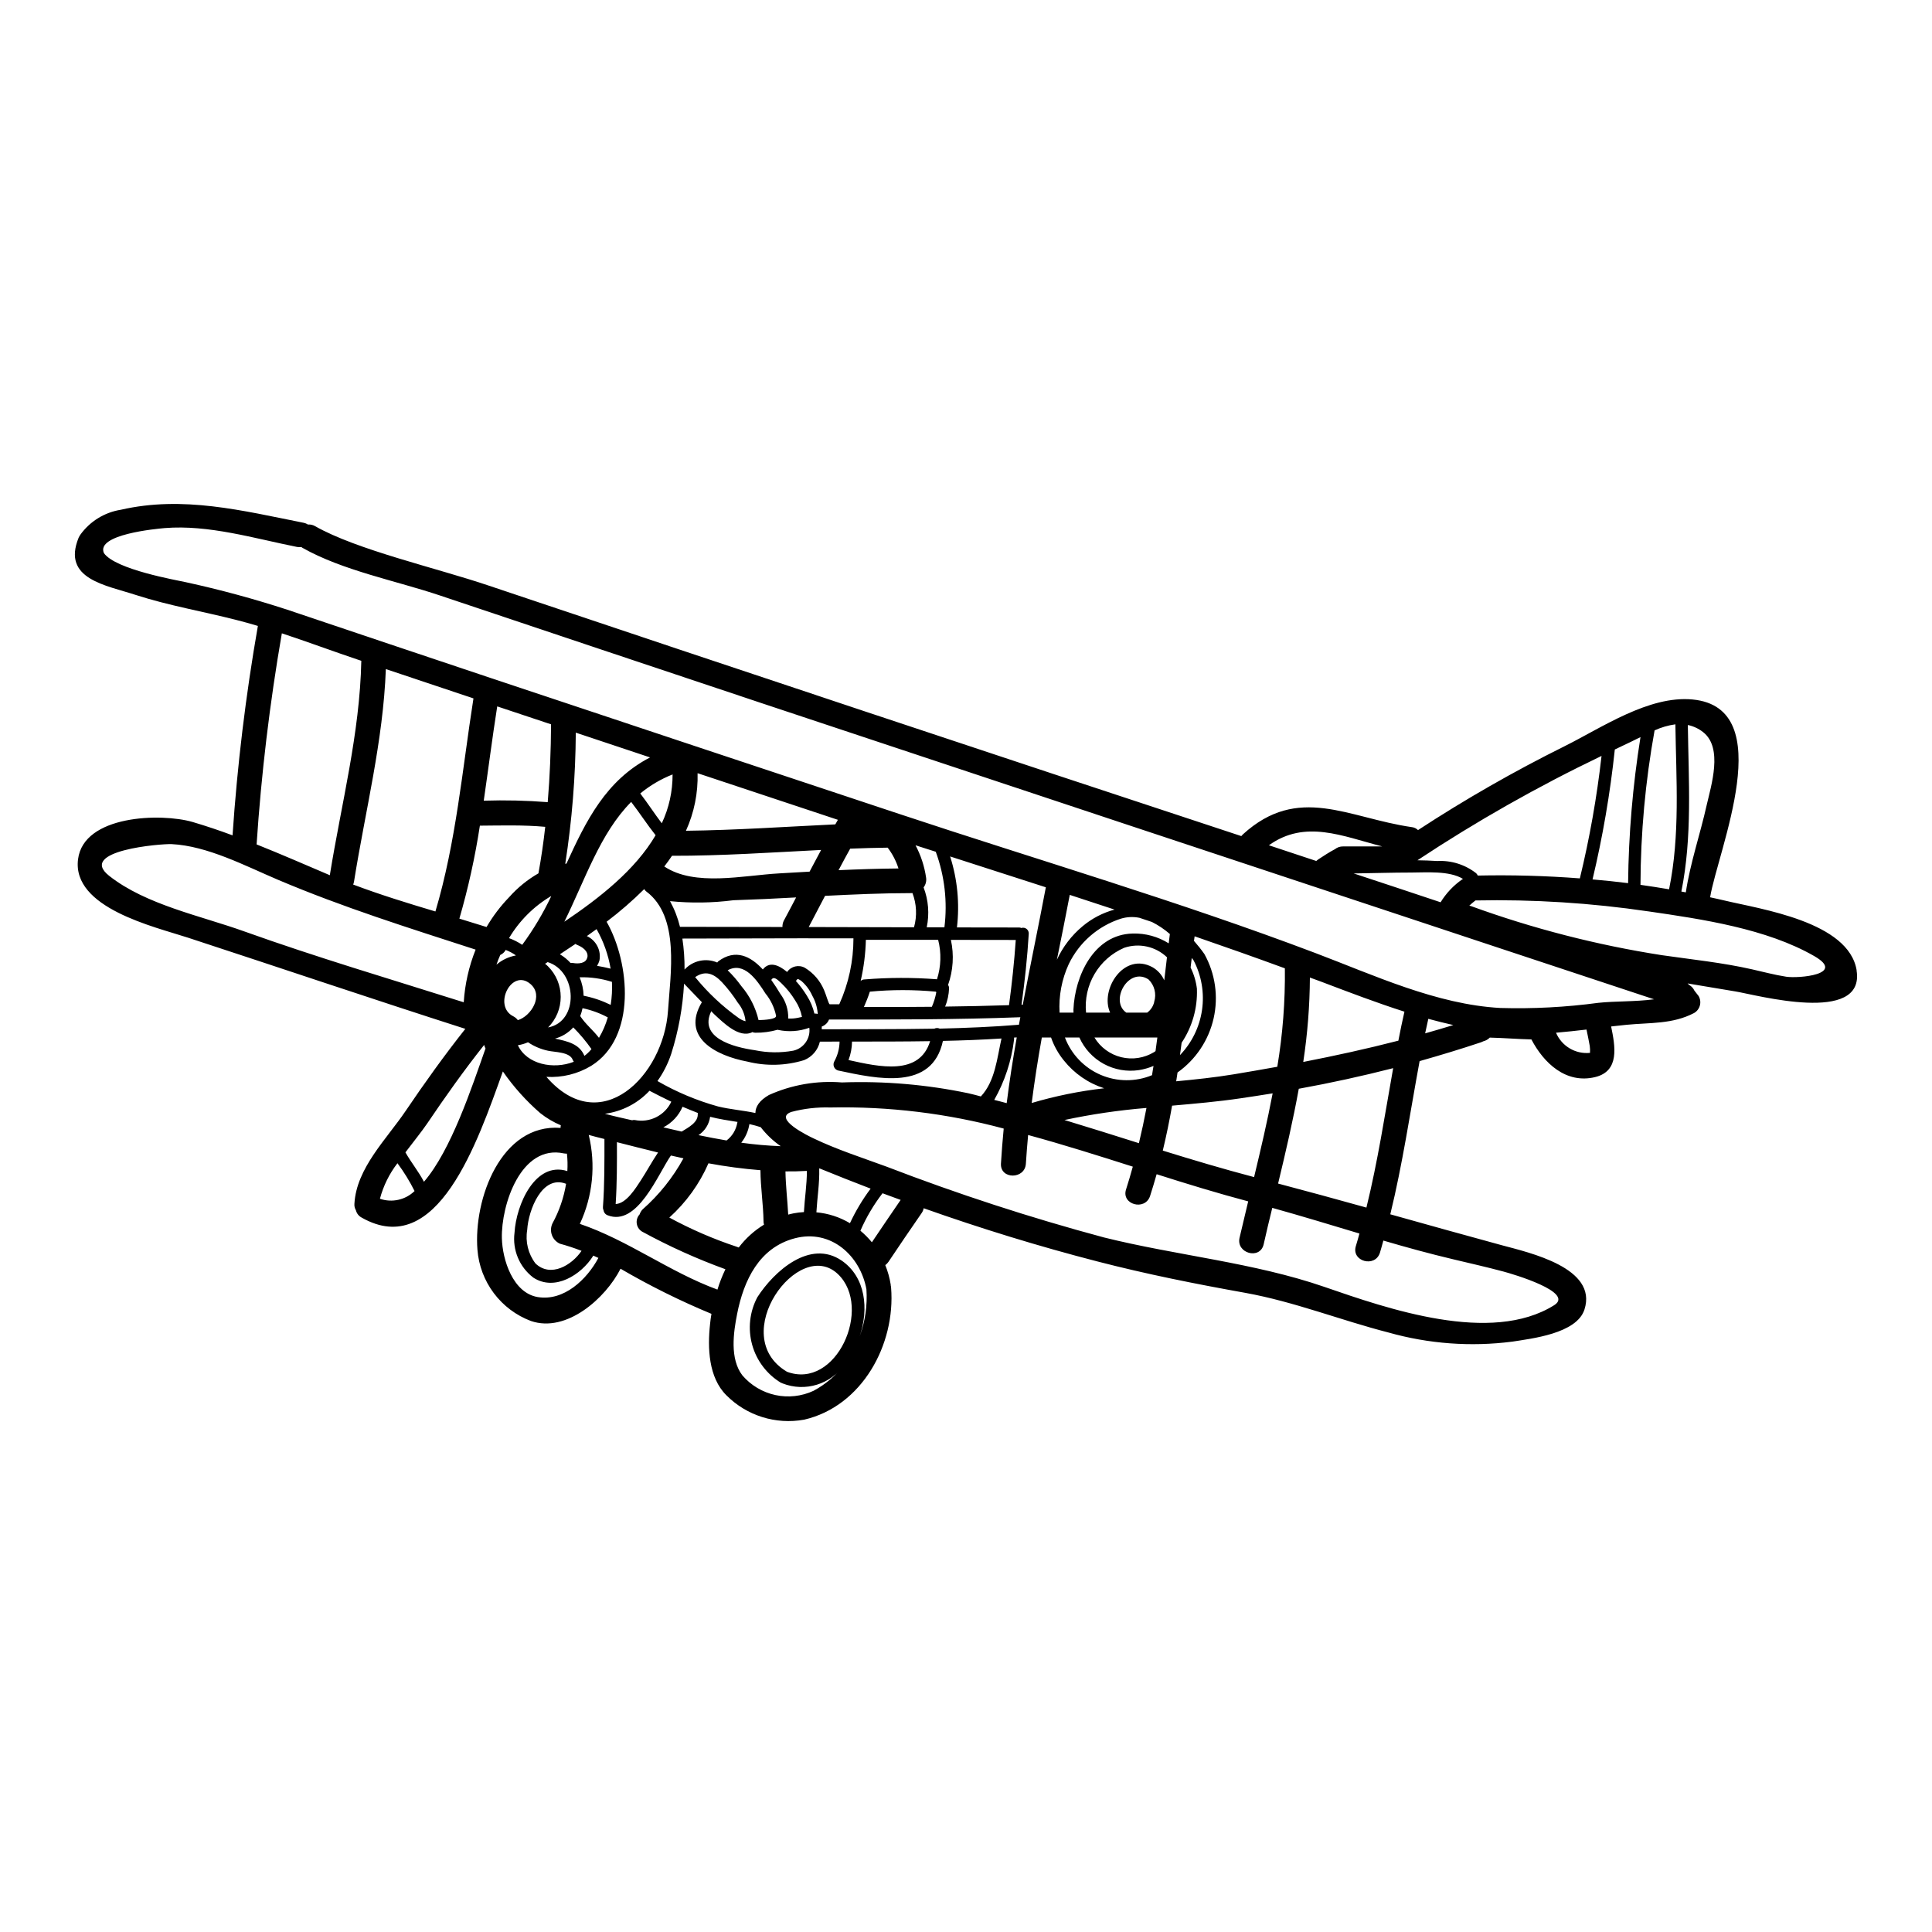 <?xml version="1.0" encoding="UTF-8"?>
<!-- Uploaded to: ICON Repo, www.iconrepo.com, Generator: ICON Repo Mixer Tools -->
<svg fill="#000000" width="800px" height="800px" version="1.1" viewBox="144 144 512 512" xmlns="http://www.w3.org/2000/svg">
 <path d="m355.37 403.45c-0.176 0.152-0.324 0.332-0.441 0.531 1.094 1.223 2.074 2.539 2.93 3.938 0.914 1.441 1.578 3.027 1.969 4.688 0.289-0.027 0.582 0.012 0.859 0.109v-0.332 0.004c-0.152-1.586-0.637-3.125-1.418-4.512-0.676-1.512-1.676-2.856-2.93-3.938-0.152-0.109-0.637-0.395-0.637-0.395-0.176-0.07-0.332-0.07-0.332-0.094zm280.64-2.285c2.336 14.508-26.793 6.426-32.141 5.57-4.269-0.703-8.453-1.41-12.637-2.113 0.152 0.152 0.289 0.285 0.441 0.418v-0.004c0.602 0.344 1.078 0.867 1.363 1.496 0.352 0.422 0.703 0.883 1.102 1.41 0.449 0.754 0.574 1.656 0.352 2.504s-0.773 1.57-1.531 2.012c-5.746 2.996-11.621 2.512-17.922 3.125-1.344 0.133-2.707 0.289-4.074 0.441 1.078 5.238 2.312 11.809-4.203 13.41-7.773 1.895-13.648-3.723-16.926-9.973-3.676-0.09-7.332-0.395-11.02-0.484v-0.004c-0.477 0.484-1.078 0.828-1.738 0.988-0.176 0.098-0.363 0.18-0.551 0.246-5.414 1.805-10.852 3.457-16.316 5-2.508 13.539-4.492 27.211-7.769 40.598 9.84 2.754 19.68 5.512 29.543 8.191 7.289 1.969 25.496 5.988 21.906 17.062-2.07 6.383-14.047 7.684-19.152 8.496l0.004-0.004c-10.98 1.41-22.133 0.586-32.785-2.422-12.75-3.277-24.898-8.145-37.887-10.5-13.211-2.363-26.309-4.977-39.301-8.344-15.434-3.984-30.844-8.719-45.988-14.086v-0.004c-0.082 0.457-0.262 0.895-0.531 1.273-2.973 4.293-5.902 8.609-8.805 12.945-0.227 0.332-0.508 0.625-0.836 0.859 0.668 1.645 1.148 3.363 1.43 5.117 0.02 0.109 0.027 0.219 0.023 0.332 0.051 0.172 0.078 0.348 0.086 0.527 1.211 15.039-7.684 31.441-23.051 34.984l0.004-0.004c-7.519 1.371-15.227-1.051-20.609-6.469-4.754-4.723-4.996-12.594-4.328-18.777 0.086-0.926 0.219-1.875 0.375-2.797l-0.004-0.004c-8.289-3.438-16.336-7.43-24.086-11.953-3.938 7.793-14.312 17.086-23.754 13.848-3.91-1.473-7.32-4.031-9.828-7.371-2.508-3.344-4.016-7.328-4.34-11.496-1.078-13.484 6.281-33.488 22.027-32.305 0-0.23 0.02-0.461 0.066-0.688-1.957-0.824-3.797-1.914-5.461-3.234-3.746-3.254-7.07-6.961-9.895-11.035-6.758 18.844-17.418 50.109-37.426 38.727-0.762-0.398-1.316-1.105-1.52-1.938-0.312-0.523-0.449-1.133-0.395-1.738 0.531-9.422 8.496-17.086 13.562-24.57 5.066-7.481 10.258-14.73 15.832-21.773-24.574-7.871-48.965-16.137-73.469-24.152-8.957-2.93-30.801-7.871-29.168-20.781 1.477-11.758 22.02-12.309 30.359-9.887 3.59 1.059 7.113 2.246 10.594 3.543h-0.008c1.254-18.605 3.496-37.133 6.715-55.5-1.895-0.574-3.789-1.098-5.68-1.574-8.828-2.266-17.922-3.809-26.594-6.606-7.961-2.625-19.707-4.188-15.242-15.172 0.129-0.273 0.277-0.535 0.441-0.789 2.547-3.562 6.418-5.957 10.746-6.644 16.469-3.785 32.207 0.219 48.477 3.457v-0.004c0.398 0.086 0.781 0.242 1.125 0.461 0.652-0.055 1.305 0.094 1.871 0.422 11.141 6.336 32.078 11.047 45.969 15.742 66.445 22.324 132.95 44.457 199.51 66.402 0.109-0.133 0.238-0.289 0.395-0.441 14.707-13.41 27.875-4.379 44.762-1.938h-0.004c0.633 0.062 1.223 0.34 1.672 0.789 12.465-8.148 25.395-15.551 38.727-22.172 9.973-4.953 22.434-13.559 34.059-12.438 23.008 2.223 6.691 39.957 4.621 52.418 1.254 0.289 2.512 0.527 3.742 0.836 9.578 2.305 33.023 5.59 35.098 18.555zm-18.691 1.672c3.348 0.504 15.984-0.574 7.477-5.465-12.633-7.262-29.652-9.773-43.922-11.844l0.004 0.004c-15.184-2.242-30.523-3.215-45.867-2.906-0.051 0.031-0.094 0.066-0.133 0.109-0.523 0.395-1.023 0.82-1.496 1.277 0.148 0.016 0.297 0.055 0.441 0.109 16.402 5.965 33.348 10.324 50.594 13.012 7.922 1.145 16.047 1.969 23.863 3.742 2.988 0.664 6 1.488 9.059 1.961zm-21.023-45.508c1.18-5.152 4.359-15.125-0.926-19.285-1.191-0.949-2.586-1.602-4.074-1.914 0.199 14.793 1.211 29.566-1.715 44.137 0.395 0.066 0.789 0.133 1.18 0.219 1.176-7.832 3.816-15.43 5.535-23.156zm-9.973 22.344c2.953-14.418 1.875-29.082 1.672-43.723v0.004c-1.906 0.262-3.766 0.805-5.512 1.605-2.445 13.508-3.695 27.207-3.738 40.934 2.535 0.367 5.07 0.742 7.574 1.18zm-3.984 29.148-41.281-13.668c-65.035-21.535-130.05-43.117-195.04-64.75-28.488-9.508-56.969-19.043-85.441-28.598-11.578-3.898-25.738-6.582-36.438-12.633l-0.266-0.199 0.004-0.004c-0.383 0.051-0.77 0.043-1.148-0.02-11.359-2.266-23.422-5.945-35.094-5-2.242 0.199-18.273 1.672-16.094 6.629 3.062 4.379 19.352 7.176 21.688 7.707 9.102 1.98 18.094 4.422 26.949 7.309 17.965 6.055 35.938 12.09 53.922 18.105 36.02 12.02 72.059 24.012 108.12 35.977 36.699 12.203 74.102 23.16 110.27 36.852 15.609 5.902 32.188 13.672 49.117 14.598h0.004c8.676 0.25 17.355-0.207 25.957-1.363 4.348-0.473 9.809-0.277 14.766-0.938zm-3.59-69.48c-0.902 0.441-1.758 0.883-2.598 1.277-1.41 0.656-2.793 1.344-4.203 2.004l-0.004 0.004c-1.227 11.59-3.199 23.09-5.902 34.43 3.148 0.266 6.297 0.594 9.422 0.988 0.137-12.965 1.234-25.902 3.285-38.703zm-13.383 83.684c0.047-0.609 0.023-1.223-0.062-1.824-0.242-1.457-0.574-2.91-0.863-4.359-2.684 0.309-5.391 0.617-8.078 0.84v-0.004c1.496 3.547 5.121 5.711 8.957 5.348zm-2.688-46.242c2.594-10.688 4.512-21.527 5.746-32.453-16.879 8.086-33.18 17.324-48.789 27.652 1.738 0.02 3.477 0.086 5.215 0.195v0.004c3.731-0.215 7.406 0.938 10.348 3.234 0.184 0.176 0.324 0.387 0.422 0.617 8.984-0.188 18.031 0.055 27.059 0.75zm-6.809 113.11c5.512-3.438-10.988-8.266-13.41-8.914-4.402-1.18-8.848-2.18-13.277-3.238-6.231-1.473-12.414-3.168-18.578-4.977-0.312 1.078-0.574 2.16-0.906 3.215-1.273 4.051-7.641 2.309-6.383-1.758 0.355-1.102 0.637-2.223 0.949-3.324-7.684-2.309-15.371-4.644-23.098-6.801-0.789 3.234-1.574 6.445-2.289 9.688-0.969 4.137-7.328 2.363-6.383-1.762 0.746-3.211 1.52-6.426 2.289-9.645-8.102-2.156-16.18-4.621-24.262-7.199-0.551 1.938-1.121 3.852-1.738 5.769-1.32 4.027-7.703 2.285-6.359-1.762 0.637-2.004 1.23-4.008 1.781-6.012-9.203-2.93-18.43-5.856-27.742-8.387-0.219 2.512-0.441 5.043-0.594 7.574-0.219 4.227-6.848 4.25-6.606 0 0.176-3.102 0.441-6.184 0.727-9.27l0.004-0.008c-14.98-4.027-30.457-5.91-45.969-5.59-3.473-0.109-6.945 0.289-10.305 1.18-5.043 1.758 4.668 6.449 5.856 7 6.25 2.996 12.812 5.09 19.305 7.477h0.004c18.875 7.266 38.121 13.535 57.656 18.781 19.242 4.797 39.754 6.648 58.473 13.121 16.738 5.785 44.129 15.324 60.855 4.84zm-24.324-112.88c0.043-0.047 0.109-0.047 0.176-0.09-3.656-2.242-9.84-1.691-13.672-1.691-5.117 0-10.195 0.172-15.301 0.238 7.684 2.531 15.359 5.074 23.027 7.641 1.477-2.414 3.441-4.492 5.769-6.098zm-2.402 38.637c-2.223-0.508-4.449-1.055-6.625-1.648-0.289 1.273-0.574 2.574-0.84 3.848 2.492-0.703 4.981-1.43 7.469-2.199zm-14.562 4.141c0.484-2.578 1.035-5.117 1.609-7.688-7.398-2.363-14.684-5.148-21.996-7.922-1.012-0.395-2.027-0.727-3.062-1.121h0.004c-0.043 7.488-0.633 14.961-1.758 22.367 8.461-1.652 16.848-3.481 25.191-5.637zm-14.672-51.477h10.414c-10.543-2.707-20.434-7.199-30.051-0.309l12.547 4.16v0.004c0.145-0.137 0.301-0.262 0.465-0.375 1.473-0.969 2.949-1.938 4.492-2.754 0.605-0.48 1.359-0.738 2.133-0.727zm6.207 95.703c2.996-12.176 4.887-24.594 7.086-36.945-8.258 2.113-16.594 3.934-25.012 5.461-1.52 8.41-3.477 16.773-5.481 25.121 7.82 2.07 15.621 4.191 23.406 6.367zm-23.617-37.316c1.438-8.617 2.109-17.348 2.004-26.086-7.93-2.91-15.922-5.727-23.914-8.484-0.062 0.422-0.109 0.816-0.172 1.211v0.004c0.98 1.105 1.902 2.266 2.754 3.477 2.891 5.191 3.762 11.266 2.449 17.059s-4.719 10.898-9.562 14.336c-0.109 0.789-0.219 1.539-0.352 2.336 5.117-0.484 10.191-1.016 15.258-1.852 3.867-0.633 7.699-1.316 11.531-2zm-1.23 7.047c-2.844 0.461-5.684 0.902-8.547 1.32-5.988 0.883-12.039 1.41-18.105 1.941-0.703 3.984-1.516 7.965-2.465 11.91 8.016 2.488 16.07 4.883 24.195 7.023 1.77-7.379 3.508-14.777 4.918-22.195zm-20.074-27.629v-0.004c0.176 5.051-1.242 10.023-4.051 14.223-0.152 1.102-0.289 2.18-0.441 3.281 3.156-3.281 5.199-7.473 5.848-11.977 0.648-4.508-0.133-9.105-2.238-13.141-0.152-0.199-0.309-0.422-0.484-0.637-0.086 0.859-0.195 1.691-0.309 2.551l0.004-0.004c0.883 1.793 1.453 3.723 1.684 5.703zm-7.477-12.105c0.109-0.84 0.219-1.652 0.309-2.488l-0.004-0.004c-1.445-1.258-3.043-2.328-4.754-3.191-1.102-0.375-2.199-0.75-3.301-1.102-1.648-0.336-3.352-0.254-4.957 0.238-6.043 1.957-11.02 6.301-13.777 12.023-1.852 4.019-2.691 8.438-2.438 12.859h3.695c0-0.266-0.02-0.508-0.02-0.789 0.352-8.848 5.367-19.945 15.715-20.164 3.375-0.098 6.703 0.812 9.559 2.613zm-1.18 9.816 0.723-6.141v-0.004c-3.019-2.879-7.387-3.848-11.336-2.512-3.289 1.422-6.039 3.852-7.856 6.938-1.82 3.086-2.606 6.672-2.254 10.238h6.371c-2.754-6.144 3.699-16.18 11.25-12.02l-0.004-0.004c1.391 0.801 2.488 2.027 3.121 3.5zm-2.312 18.715c0.176-1.18 0.332-2.402 0.484-3.59l-16.668-0.004c1.578 2.617 4.141 4.496 7.109 5.219 2.973 0.723 6.109 0.23 8.715-1.363 0.133-0.078 0.258-0.164 0.375-0.266zm-0.352-13.055-0.004-0.004c0.656-2.098 0.078-4.387-1.496-5.922-5.285-3.481-10.395 5.66-5.902 8.785h5.555c0.945-0.699 1.609-1.715 1.863-2.863zm-0.574 19.441c0.133-0.816 0.242-1.629 0.395-2.445l-0.004-0.004c-1.23 0.52-2.516 0.891-3.836 1.102-3.215 0.488-6.504-0.09-9.359-1.648-2.856-1.559-5.121-4.012-6.445-6.984h-3.832c1.68 4.434 5.082 8 9.434 9.879 4.356 1.879 9.281 1.914 13.66 0.098zm-3.477 18.031c0.746-3.106 1.41-6.207 2.004-9.336l-0.004-0.008c-7.305 0.598-14.562 1.664-21.73 3.195 6.602 2 13.164 4.059 19.746 6.144zm-6.457-61.914-11.867-3.898c-1.102 5.746-2.238 11.48-3.414 17.195 1.578-3.426 3.902-6.461 6.801-8.875 2.473-2.07 5.367-3.582 8.48-4.422zm-2.758 47.355c-4.207-1.352-7.922-3.918-10.676-7.375-1.477-1.812-2.625-3.867-3.391-6.078h-2.445c-1.035 5.769-1.938 11.535-2.684 17.352 6.273-1.855 12.699-3.16 19.195-3.898zm-15.449-53.262c-8.449-2.731-16.902-5.457-25.359-8.172h-0.004c1.938 6.07 2.551 12.48 1.805 18.805 5.484 0 10.965 0.023 16.449 0.023 0.211-0.008 0.422 0.039 0.613 0.129 0.473-0.156 0.992-0.066 1.387 0.238 0.395 0.305 0.613 0.785 0.582 1.281-0.375 6.297-1.055 12.57-1.914 18.824h0.328c1.977-10.406 4.156-20.754 6.113-31.129zm-7.133 36.438c0.133-0.66 0.242-1.324 0.375-2.004-16.906 0.637-33.793 0.613-50.699 0.613h-0.004c-0.34 0.867-1.039 1.539-1.914 1.852 0 0.242 0 0.484-0.023 0.727 9.953-0.043 19.906 0.02 29.832-0.152h-0.004c0.449-0.23 0.977-0.238 1.434-0.023 7.004-0.172 14-0.449 21.004-1.027zm-0.57 3.344c-0.242 0.02-0.484 0.043-0.727 0.043h-0.004c0.035 0.207 0.035 0.414 0 0.621-0.684 5.59-2.465 10.996-5.242 15.898 1.102 0.285 2.199 0.551 3.301 0.859 0.734-5.832 1.637-11.648 2.672-17.449zm-0.266-25.824c-5.086 0-10.941 0-17.195-0.023 0.871 3.977 0.609 8.117-0.75 11.953 0.188 0.266 0.281 0.586 0.266 0.906-0.062 1.656-0.414 3.289-1.035 4.82 5.637-0.066 11.277-0.191 16.926-0.375 0.773-5.758 1.391-11.508 1.789-17.297zm-9.25 41.465c3.785-4.031 4.293-10.152 5.465-15.352-5.176 0.332-10.348 0.527-15.523 0.637-2.836 13.32-17.348 10.062-27.785 7.84-0.492-0.137-0.891-0.496-1.086-0.969-0.191-0.477-0.156-1.012 0.098-1.453 0.883-1.609 1.355-3.406 1.387-5.242-1.738 0-3.481 0-5.219 0.023-0.512 2.215-2.07 4.039-4.172 4.891-4.883 1.504-10.082 1.641-15.039 0.395-8.367-1.574-17.656-6.406-12.062-15.742-1.574-1.629-3.148-3.258-4.723-4.914-0.344 6.312-1.484 12.555-3.394 18.582-0.848 2.574-2.078 5.012-3.652 7.223 5.043 2.914 10.438 5.176 16.047 6.734 3.238 0.789 6.629 1.035 9.906 1.738 0.023-1.691 1.059-3.32 3.59-4.773h0.004c6.059-2.723 12.707-3.867 19.328-3.328 11.238-0.402 22.48 0.559 33.488 2.863 1.145 0.25 2.246 0.559 3.344 0.848zm-9.66-44.824c0.84-6.758 0.055-13.621-2.293-20.016l-5.363-1.715c1.41 2.66 2.356 5.543 2.793 8.52 0.156 0.934-0.082 1.891-0.656 2.641 1.289 3.371 1.578 7.039 0.832 10.57zm-1.969 13.777v-0.004c1.082-3.387 1.191-7.012 0.305-10.457h-19.152c-0.09 3.676-0.555 7.336-1.383 10.918 0.281-0.273 0.66-0.422 1.055-0.418 6.383-0.52 12.797-0.531 19.184-0.039zm-0.18 3.414c-0.055-0.039-0.105-0.082-0.152-0.133-5.809-0.547-11.652-0.547-17.461 0-0.441 1.391-0.992 2.731-1.574 4.074 6.012 0 11.996 0 18.008-0.066 0.543-1.242 0.941-2.543 1.18-3.875zm-5.902-17.215c0.832-2.984 0.684-6.16-0.422-9.055-0.129 0-0.238 0.023-0.375 0.023-7.617 0-15.211 0.352-22.785 0.723-1.453 2.754-2.887 5.512-4.328 8.266l27.918 0.066zm-3.543 72.277-4.809-1.77c-2.356 3.059-4.324 6.391-5.859 9.93 1.105 0.926 2.125 1.949 3.039 3.059 2.488-3.695 4.988-7.383 7.508-11.051 0.043-0.078 0.121-0.125 0.121-0.168zm-13.816-37.074c8.211 1.828 18.801 4.227 21.621-5-6.891 0.109-13.805 0.109-20.695 0.109-0.02 1.672-0.336 3.328-0.926 4.891zm13.234-50.773c-0.629-1.992-1.598-3.856-2.863-5.512-3.281 0.043-6.586 0.133-9.93 0.266-1.059 1.895-2.07 3.785-3.082 5.703 5.281-0.234 10.555-0.406 15.875-0.453zm-10.305 124.06c1.484-4.008 2.098-8.285 1.809-12.551-1.629-8.895-9.402-16.004-18.98-13.496-9.422 2.469-13.516 11.094-15.281 20.035-0.988 4.977-1.969 11.91 1.391 16.293 2.266 2.644 5.34 4.477 8.746 5.215s6.961 0.34 10.117-1.129c3.238-1.738 6.059-4.152 8.266-7.086-3.621 5.363-10.488 7.492-16.512 5.117-0.043 0-0.066-0.043-0.109-0.066-0.098-0.023-0.191-0.055-0.285-0.09-3.742-2.266-6.473-5.879-7.637-10.094-1.16-4.215-0.668-8.715 1.379-12.578 4.445-6.91 13.957-15.434 22.344-9.711 6.359 4.375 7.266 12.812 4.754 20.141zm-1.629-105.54c-19.57-0.047-38.066 0.086-45.332 0.062v0.004c0.406 2.719 0.598 5.465 0.574 8.211 2.199-2.394 5.668-3.144 8.66-1.871 0.07-0.105 0.152-0.203 0.242-0.289 4.602-3.457 8.66-1.344 11.844 2.137 1.695-2.199 4.16-1.254 6.43 0.66l0.004 0.004c1.051-1.535 3.102-2.012 4.723-1.102 2.266 1.375 4.035 3.434 5.062 5.879 0.527 1.141 1.211 3.785 1.52 3.785h2.512c2.484-5.492 3.766-11.449 3.762-17.48zm-0.926 75.488v0.004c1.508-3.234 3.348-6.305 5.484-9.16-4.535-1.738-9.039-3.519-13.516-5.348-0.023-0.02-0.023-0.02-0.047-0.02-0.023 0-0.043 0.043-0.062 0.043 0.109 3.898-0.531 7.727-0.75 11.602h-0.004c3.144 0.281 6.184 1.266 8.895 2.883zm-16.73 39.359c13.121 4.953 22.828-16.996 13.562-25.848-10.438-9.988-29.523 16.32-13.562 25.836zm12.855-145.05c0.219-0.395 0.461-0.789 0.68-1.207l-37.184-12.352c0.145 5.254-0.91 10.469-3.082 15.254 13.168-0.152 26.531-1.078 39.586-1.695zm-6.824 12.527c1.012-1.918 2.023-3.828 3.059-5.746-13.098 0.66-26.461 1.574-39.516 1.543-0.637 0.969-1.344 1.914-2.047 2.836 8.102 5.394 20.859 2.363 30.492 1.828zm-4.336 47.453c2.781-0.617 4.633-3.254 4.269-6.078-2.644 0.965-5.512 1.16-8.266 0.57-0.047-0.004-0.094-0.016-0.133-0.043-1.922 0.547-3.91 0.812-5.902 0.789-0.273 0.012-0.547-0.051-0.789-0.18l-0.043 0.043c-3.481 1.715-7.684-2.574-9.973-4.668-0.309-0.285-0.594-0.594-0.879-0.902-3.394 7.023 5.699 9.508 11.598 10.348v0.004c3.336 0.684 6.769 0.723 10.117 0.117zm2.836 42.777c0.199-3.656 0.789-7.266 0.789-10.922-1.891 0.109-3.785 0.156-5.68 0.133 0.066 3.828 0.527 7.617 0.727 11.449 0.461-0.109 0.926-0.242 1.41-0.332 0.91-0.176 1.832-0.289 2.754-0.336zm-0.527-51.715v-0.074c-0.297-1.512-0.891-2.945-1.738-4.231-1.043-1.719-2.305-3.297-3.762-4.688-0.926-0.84-1.969-1.969-2.621-0.816 0.883 1.23 1.672 2.488 2.363 3.633l-0.004 0.004c1.441 1.887 2.195 4.207 2.133 6.582 0.844 0.047 1.688-0.012 2.512-0.18 0.371-0.062 0.746-0.152 1.117-0.238zm-4.777-25.559c1.102-2.027 2.16-4.074 3.238-6.121-5.551 0.309-11.074 0.57-16.621 0.746-5.57 0.719-11.207 0.801-16.797 0.242 1.18 2.141 2.066 4.43 2.641 6.805 9.047 0 18.102 0.016 27.16 0.043h-0.004c-0.023-0.602 0.105-1.195 0.383-1.727zm-6.715 26.395c1.609-0.043 4.691-0.219 4.648-1.121v-0.004c-0.449-2.188-1.422-4.238-2.84-5.965-2.242-3.543-5.637-8.516-9.992-6.121h-0.004c1.332 1.293 2.551 2.699 3.633 4.207 2.211 2.594 3.773 5.676 4.555 8.992zm1.449 54.191c-0.094-0.281-0.141-0.578-0.133-0.875-0.066-4.516-0.789-9.004-0.816-13.539v-0.004c-4.621-0.367-9.219-0.98-13.777-1.828-2.387 5.477-5.926 10.379-10.371 14.379 5.711 3.102 11.688 5.691 17.859 7.734 0.184 0.051 0.359 0.117 0.531 0.199 1.84-2.422 4.113-4.477 6.707-6.066zm4.426-20.781c-2.019-1.398-3.809-3.098-5.309-5.043-0.992-0.309-1.969-0.594-2.996-0.816v0.004c-0.277 1.801-1.023 3.5-2.156 4.93 3.473 0.484 6.965 0.793 10.469 0.926zm-9.336-33.109h-0.004c-0.008-0.059-0.008-0.117 0-0.176-0.207-1.75-0.918-3.402-2.043-4.758-1.23-1.926-2.633-3.738-4.188-5.414-2.266-2.402-4.492-3.148-7.109-1.344h0.004c3.348 4.121 7.238 7.769 11.559 10.852 0.539 0.387 1.145 0.672 1.789 0.84zm-2.176 26.879c0.031-0.062 0.055-0.129 0.066-0.195-2.426-0.395-4.863-0.746-7.266-1.367-0.273 1.992-1.398 3.766-3.082 4.863 2.465 0.508 4.953 0.992 7.438 1.41h0.004c1.516-1.148 2.531-2.836 2.84-4.711zm-5.258 44.23c0.566-1.852 1.273-3.652 2.113-5.394-7.516-2.731-14.816-6.019-21.84-9.84-0.852-0.406-1.457-1.191-1.633-2.117-0.18-0.926 0.094-1.883 0.73-2.574 0.164-0.492 0.434-0.941 0.789-1.32 4.371-3.848 8.035-8.43 10.832-13.539-1.121-0.242-2.223-0.484-3.324-0.746-3.414 4.883-8.871 18.957-16.797 15.828v-0.004c-0.582-0.219-0.988-0.742-1.059-1.359-0.129-0.242-0.18-0.516-0.156-0.789 0.441-6.012 0.395-12.043 0.395-18.055-1.367-0.332-2.754-0.68-4.16-1.078 1.91 7.898 1.078 16.211-2.352 23.574 12.812 4.359 23.758 12.754 36.461 17.414zm-5.219-46.609c0-0.086 0.023-0.129 0.023-0.195-1.367-0.527-2.707-1.078-4.055-1.652-1.004 2.359-2.805 4.289-5.086 5.461l4.863 1.121c1.789-1.102 4.43-2.441 4.254-4.734zm-9.531-76.965c1.906-4.047 2.883-8.469 2.859-12.945-3.102 1.223-5.992 2.926-8.562 5.043 1.98 2.574 3.742 5.324 5.703 7.902zm1.652 49.637c0.613-9.578 3.234-24.875-5.789-31.59-0.219-0.16-0.395-0.371-0.508-0.617-3.129 3.106-6.461 6-9.977 8.66 6.207 10.922 7.969 30.699-4.074 38.18-3.57 2.16-7.719 3.18-11.887 2.926 14.312 16.527 31.09-0.203 32.234-17.559zm0.879 24.152c-1.938-0.926-3.871-1.895-5.789-2.906l-0.004 0.004c-3.109 3.34-7.285 5.492-11.809 6.094 2.422 0.66 4.84 1.18 7.199 1.719v0.004c0.234-0.082 0.48-0.105 0.727-0.066 3.957 0.801 7.953-1.207 9.672-4.863zm-5.637-91.246c-6.559-2.18-13.121-4.367-19.68-6.562h-0.004c-0.07 11.641-1.004 23.258-2.793 34.762l0.328-0.07c5.176-11.312 10.414-22.043 22.148-28.129zm-2.469 112.12c1.574-2.422 2.973-5.019 4.582-7.418-3.656-0.879-7.289-1.828-10.855-2.727 0 0 0-0.023-0.043-0.023 0.023 5.484 0.023 10.941-0.332 16.402 2.82-0.094 5.309-4.207 6.648-6.234zm3.938-91.496c-2.269-2.863-4.25-5.945-6.477-8.828-8.266 8.344-12.203 20.629-17.711 31.746 9.312-6.273 18.777-13.695 24.184-22.918zm-11.906 44.957c0.32-2.019 0.43-4.062 0.332-6.102-2.762-0.875-5.648-1.285-8.543-1.211h-0.023c0.652 1.551 1.012 3.207 1.059 4.887 2.488 0.492 4.902 1.309 7.176 2.426zm-3.609-10.348c1.207 0.195 2.398 0.461 3.59 0.746-0.621-3.684-1.883-7.231-3.723-10.477l-2.574 1.848v-0.004c2.484 1.145 3.856 3.84 3.324 6.519-0.148 0.477-0.355 0.938-0.617 1.367zm0.504 19.086v-0.004c1.004-1.699 1.785-3.519 2.336-5.414-2.102-1.129-4.356-1.953-6.691-2.441-0.148 0.715-0.352 1.414-0.617 2.09 1.406 2.156 3.449 3.746 4.973 5.766zm-0.152 58.32c-0.461-0.219-0.902-0.418-1.367-0.613-0.02 0.043-0.02 0.066-0.043 0.109-3.082 4.91-10.105 9.488-15.875 5.699l0.004-0.004c-3.644-2.789-5.531-7.309-4.949-11.863 0.441-7.441 5.484-19.023 14-16.34v0.004c0.098-1.543 0.062-3.086-0.109-4.621-0.266 0-0.527-0.023-0.789-0.066-11.414-2.469-16.668 13.668-16.449 22.48 0.133 5.68 2.91 14.484 9.488 15.586 6.953 1.164 13.051-4.68 16.09-10.375zm-1.969-55.172c0.039-0.062 0.082-0.121 0.129-0.176-1.438-2.051-3.051-3.973-4.82-5.746-1.289 1.441-2.973 2.473-4.84 2.973 3.258 0.703 6.473 1.367 7.793 4.578 0.637-0.477 1.219-1.023 1.727-1.629zm-0.949-24.48c0.332-1.648-1.41-2.816-2.727-3.301v-0.004c-0.152-0.066-0.293-0.156-0.418-0.266-1.391 0.949-2.754 1.852-4.141 2.754v0.004c1.055 0.625 2.012 1.406 2.84 2.312 0.219-0.043 0.441-0.043 0.66 0 1.312 0.238 3.445 0.168 3.758-1.504zm-3.586 27.676v-0.004c-0.121-0.145-0.219-0.309-0.285-0.484-0.789-2.156-4.723-2.023-6.586-2.445-1.887-0.402-3.68-1.164-5.281-2.242-0.855 0.379-1.758 0.645-2.684 0.785 2.363 5.09 9.43 6.5 14.824 4.387zm2.047 50.109v-0.004c-1.879-0.734-3.797-1.367-5.746-1.895-0.984-0.445-1.75-1.266-2.117-2.281-0.371-1.016-0.316-2.137 0.148-3.109 1.785-3.266 3.008-6.812 3.609-10.484-6.363-2.488-9.996 6.981-10.305 12.203h0.004c-0.539 3.148 0.258 6.383 2.199 8.918 4.031 3.82 9.617 0.457 12.195-3.352zm-8.883-75.387c2.148 2.144 3.352 5.055 3.352 8.09s-1.203 5.945-3.352 8.09c8.266-1.52 7.769-14.906-0.109-17.32v0.004c-0.219 0.16-0.449 0.305-0.684 0.438 0.262 0.203 0.531 0.434 0.793 0.699zm0.836-18.602h-0.086c-4.57 2.719-8.387 6.539-11.098 11.113 1.234 0.445 2.41 1.039 3.5 1.766 2.969-4.039 5.539-8.352 7.684-12.879zm-0.043-45.484v-0.066l-14.266-4.754c-1.305 8.32-2.363 16.664-3.57 24.984 5.656-0.176 11.312-0.047 16.953 0.395 0.574-6.848 0.84-13.691 0.883-20.559zm-3.344 39.426c0.746-4.094 1.344-8.211 1.801-12.328-5.742-0.527-11.531-0.352-17.32-0.309v0.004c-1.273 8.32-3.09 16.551-5.434 24.633 2.402 0.723 4.797 1.477 7.199 2.223v0.004c1.676-2.875 3.695-5.535 6.008-7.93 2.223-2.504 4.84-4.633 7.742-6.297zm-5.461 38.902c3.457-1.012 6.953-6.473 3.344-9.578-5.019-4.293-10.039 5.832-4.535 8.566 0.473 0.238 0.883 0.586 1.191 1.012zm-0.574-17.129c0-0.02 0.023-0.043 0.023-0.062-0.828-0.578-1.723-1.051-2.668-1.41-0.312 0.59-0.82 1.055-1.43 1.32-0.395 0.84-0.703 1.695-1.012 2.578 1.453-1.242 3.207-2.078 5.086-2.426zm-7.988 24.637h-0.004c-0.16-0.297-0.281-0.613-0.355-0.945-5.324 6.715-10.301 13.719-15.121 20.859-1.457 2.133-3.613 4.797-5.746 7.617 1.52 2.688 3.5 5.086 4.91 7.793 7.195-8.332 12.703-25.086 16.312-35.324zm-3.191-92.773c-7.75-2.598-15.488-5.188-23.223-7.773-0.703 19.09-5.441 37.516-8.434 56.316h-0.004c-0.047 0.27-0.121 0.535-0.219 0.789 7.176 2.707 14.484 4.953 21.793 7.133 5.481-18.422 7.109-37.531 10.082-56.465zm-2.578 80.531h-0.004c0.305-4.789 1.367-9.5 3.148-13.957-17.766-5.766-35.113-11.184-52.441-18.535-8.547-3.633-18.648-8.961-28.113-9.422-2.754-0.133-25.102 1.672-16.555 8.406 9.73 7.684 24.238 10.566 35.816 14.73 19.18 6.867 38.727 12.637 58.145 18.777zm-13.035 50.023c-1.293-2.586-2.809-5.055-4.535-7.375-2.16 2.801-3.738 6.004-4.644 9.422 3.199 1.102 6.75 0.309 9.18-2.047zm-14.109-140.52-0.594-0.195c-6.824-2.289-13.605-4.82-20.469-7.086-3.211 18.516-5.445 37.191-6.691 55.941 6.519 2.598 12.945 5.414 19.418 8.168v-0.086c3.047-18.91 7.938-37.469 8.332-56.734z"/>
</svg>